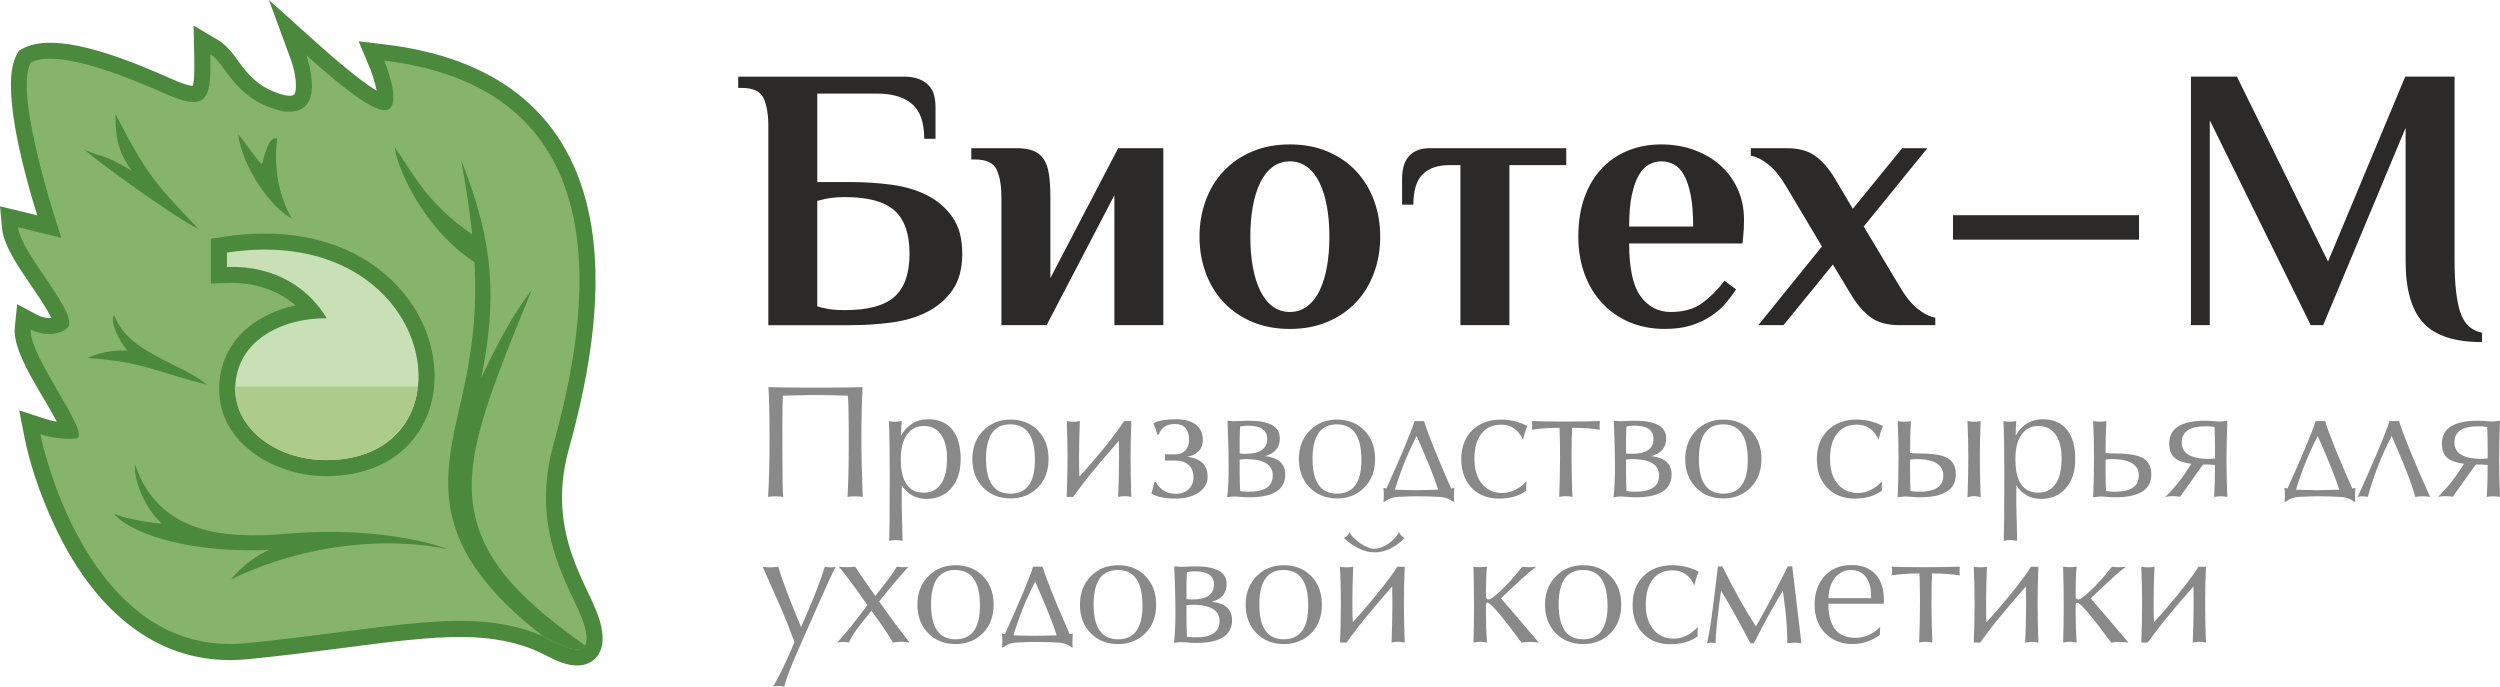 <?xml version="1.0" encoding="UTF-8"?>
<!DOCTYPE svg PUBLIC "-//W3C//DTD SVG 1.1//EN" "http://www.w3.org/Graphics/SVG/1.1/DTD/svg11.dtd">
<!-- Creator: CorelDRAW -->
<svg xmlns="http://www.w3.org/2000/svg" xml:space="preserve" width="105.835mm" height="29.064mm" version="1.1" style="shape-rendering:geometricPrecision; text-rendering:geometricPrecision; image-rendering:optimizeQuality; fill-rule:evenodd; clip-rule:evenodd"
viewBox="0 0 10611.11 2913.99"
 xmlns:xlink="http://www.w3.org/1999/xlink"
 xmlns:xodm="http://www.corel.com/coreldraw/odm/2003">
 <defs>
  <style type="text/css">
   <![CDATA[
    .fil2 {fill:#C9E0B6}
    .fil3 {fill:#ADCC8C}
    .fil1 {fill:#85B46A}
    .fil0 {fill:#4B893D}
    .fil5 {fill:#898989;fill-rule:nonzero}
    .fil4 {fill:#2B2A29;fill-rule:nonzero}
   ]]>
  </style>
 </defs>
 <g id="Слой_x0020_1">
  <g id="_2737387607824">
   <path class="fil0" d="M241.36 1789.78c-26,-48.95 -63.81,-110.45 -77,-133.41 -38.03,-66.22 -109.46,-186.55 -101.72,-264.01l10.14 -101.36 89.51 47.74c15.15,7.6 36.51,12.68 55.51,10.21 -20.43,-43.09 -73.96,-119.55 -89.58,-142.6 -41.64,-61.5 -112.53,-161.28 -119.4,-235.56l-8.82 -95.28 92.95 22.68c21.63,5.27 43.24,10.54 64.86,15.82 -65.61,-212.1 -155.61,-559.36 -86.78,-681.99l9.82 -17.48 17.71 -9.4c153.31,-81.37 488.93,67.66 638.94,133.87 13.87,6.12 59.55,24.99 80.52,25.63 9.14,-26.87 6.56,-112.18 6.11,-133.65l-2.56 -122.7 105.59 62.57c49.37,29.26 80.94,88.8 117.77,132.12 45.77,53.83 96.86,84.7 165.41,101.56 37.92,5.68 44.81,0.06 45.59,-38.57 0.68,-33.28 -8.51,-77.03 -19.88,-108.49l-94.59 -257.48 204.26 183.25c39.22,35.18 177.04,157.79 253.08,201.35 -6.9,-35.8 -23.5,-83.23 -30.98,-101.03l-45.76 -108.46 116.89 14.21c439,53.36 763.59,266.9 859.58,710.32 69.92,322.95 2.9,692.89 -84.01,1006.21 -41.86,150.9 -38.82,293.29 10.67,441.48 18.32,54.8 41.76,106.66 66.4,158.81 20.13,42.63 43.56,89.04 55.7,134.58 12.3,46.19 19.08,100.77 -10.72,142.09 -28.21,39.14 -74.18,47.68 -119.18,38.64 -54.08,-10.86 -92.02,-37.61 -140.57,-58.77 -153.13,-66.79 -321.9,-65.06 -485.37,-51.5 -110.25,9.14 -220.46,24.04 -330.17,38.33 -136.51,17.79 -272.87,35.05 -409.91,48.49 -344.72,33.8 -595.2,-166.02 -759.39,-450.19 -81.36,-140.85 -156.11,-330.51 -188.04,-491.74l-22.64 -114.26 110.74 36.11c14.57,4.75 31.66,8.92 49.32,11.86z"/>
   <path class="fil1" d="M1630.7 257.07c1027.25,124.86 870.4,1083.84 718.04,1630.54 -108.36,393.33 96.04,633.52 132.6,770.68 47.16,177.16 -122.81,65.55 -177.23,41.83 -304.57,-132.87 -657.77,-29.02 -1259.39,29.96 -685.63,67.21 -873.83,-887.28 -873.83,-887.28 0,0 80.66,26.89 152.36,17.93 71.7,-8.96 -203.61,-352.4 -192.69,-461.56 0,0 85.15,44.82 152.36,-4.48 67.22,-49.31 -195.55,-315.9 -206.13,-430.19 61.24,14.94 122.48,29.88 183.72,44.82 0,0 -206.71,-607.1 -129.95,-743.88 119.16,-63.24 436.45,72.91 579.39,136.01 182.33,80.44 185.97,-0.58 182.42,-171.87 68.01,40.3 98.58,192.68 304.71,241.98 201.1,31.67 103.07,-237.5 103.07,-237.5 84.29,75.62 293.72,262.5 348.99,230.26 55.26,-32.24 -18.43,-207.24 -18.43,-207.24z"/>
   <path class="fil0" d="M980.58 2459.33c43.46,-55.93 116.53,-107.3 163.32,-125.7 -140.8,6.36 -261.03,-4.09 -358.48,-22.59 -169.71,-32.2 -274.4,-91.71 -301.61,-131.01 34.15,16.39 119.48,35.49 203.34,42.74 -81.85,-75.84 -120.46,-195.72 -114.23,-252.43 99.25,297.74 382.38,317.72 644.48,295.17 425.12,-36.58 682.78,64.64 683.52,64.92 -338.31,-66.25 -685.37,12.78 -920.34,128.9zm131.11 -1761.42c17.79,-67.76 33.71,-118.68 65.32,-109.98 -0.17,0.61 -33.11,175.28 61.36,339.45 -92.31,-49.03 -208.16,-217.76 -227.9,-357.06 21.82,21.29 70.4,97.45 101.22,127.58zm-621.73 -214.02c139.5,270.08 176.07,301.66 353.11,488.4 -94.87,-44.47 -413.36,-274.81 -485.32,-337.16 85.63,38.29 67.03,11.06 200.35,88.28 -59.74,-83.68 -67.84,-143.42 -68.15,-239.52zm50.95 1004.43c-32.42,-37.74 -77.28,-120.91 -56.35,-151.57 58.51,162.52 277.65,200.18 393.85,295.66 -201.79,-48.52 -273.43,-98.87 -507.15,-112.58 79.81,-37.29 151.7,-32.1 169.65,-31.51z"/>
   <path class="fil0" d="M2483.29 2739.55c-27.13,48.64 -136.04,-20.34 -178.42,-39.09 -492.22,-381.6 -426.83,-661.7 -347.67,-1000.48 52.54,-224.86 67.08,-402 56.75,-586.9 -239.47,-158.18 -339.79,-441.85 -337.6,-486.44 75.51,105.32 130.32,231.86 327.93,368.47 -10.32,-97.28 -26.38,-199.63 -46.46,-314.41 70.07,175.19 107.98,323.27 119.93,469.57l0.01 0.05 -0.01 0c11.81,144.92 -1.87,288.09 -35.11,454.05 72.49,-155.95 138.62,-275.73 214.26,-373.66 -188.34,459.9 -291.07,716.4 -242.8,948.78 46.17,222.31 222.18,384.98 469.18,560.05z"/>
   <path class="fil0" d="M1253.91 1296.13c-77.37,-67.83 -179.56,-98.43 -288.41,-95.03l-70.38 2.2 0 -70.4c0,-20.3 0,-40.61 0,-60.91l0 -58.66 58.01 -8.81c196.51,-29.82 405.68,-12.16 580.62,88.44 134.25,77.21 239.81,199.26 286.43,347.93 40.93,130.52 32.98,276.43 -43.42,392.64 -87.94,133.77 -237.66,187.56 -392.61,187.56 -211.77,0 -453.86,-134.5 -453.86,-369.2 0,-199.07 149.93,-317.71 323.63,-355.75z"/>
   <path class="fil2" d="M1386.74 1350.95c-73.3,-123.37 -214.39,-224.6 -423.37,-218.06 0,-20.3 0,-40.61 0,-60.91 898.24,-136.3 1072.67,880.85 420.78,880.85 -212.98,0 -385.62,-134.73 -385.62,-300.95 0,-208.84 204.65,-303.57 388.21,-300.92z"/>
   <path class="fil3" d="M1773.96 1640.96c-18.55,170.37 -146.69,311.87 -389.83,311.87 -212.98,0 -385.62,-134.73 -385.62,-300.95 0,-3.67 0.07,-7.3 0.2,-10.92l775.24 0z"/>
   <g>
    <path class="fil4" d="M3261.09 533.05c0,-47.96 -6.66,-86.58 -19.97,-115.88 -13.32,-29.31 -43.95,-43.95 -91.91,-43.95l-15.98 0 0 -47.94 701.66 0c27.7,0 50.34,3.73 67.93,11.19 17.59,7.46 31.43,17.04 41.56,28.76 10.12,11.72 17.04,25.31 20.77,40.76 3.73,15.45 5.59,31.17 5.59,47.15l0 135.85 -47.94 0c0,-69.26 -17.32,-118.54 -51.95,-147.85 -34.63,-29.3 -83.91,-43.95 -147.85,-43.95l-254.13 0 0 375.61 143.84 0c57.54,0 114.55,3.73 171.03,11.19 56.47,7.46 106.82,22.37 151.03,44.75 44.23,22.38 80.19,53.28 107.89,92.7 27.7,39.42 41.56,91.11 41.56,155.03 0,63.94 -13.86,115.61 -41.56,155.03 -27.7,39.43 -63.67,70.33 -107.89,92.71 -44.22,22.37 -94.57,37.29 -151.03,44.75 -56.48,7.46 -113.49,11.19 -171.03,11.19l-351.63 0 0 -847.1zm319.66 303.67c-15.98,0 -30.9,0.8 -44.75,2.4 -13.86,1.6 -25.58,3.47 -35.17,5.59 -11.72,3.2 -22.37,5.87 -31.96,7.99l0 447.53c9.6,3.2 20.24,5.87 31.96,7.99 21.32,5.33 47.96,7.99 79.92,7.99l7.99 0c95.9,0 165.16,-18.91 207.78,-56.74 42.62,-37.83 63.94,-98.83 63.94,-183.01 0,-84.17 -21.32,-145.18 -63.94,-183.01 -42.62,-37.82 -111.88,-56.74 -207.78,-56.74l-7.99 0zm669.7 0c0,-47.94 -6.67,-86.58 -19.98,-115.87 -13.31,-29.31 -43.95,-43.95 -91.9,-43.95l-15.98 0 0 -47.96 191.79 0c27.7,0 50.88,3.47 69.53,10.4 18.65,6.92 33.56,18.38 44.75,34.36 11.19,15.98 18.92,37.3 23.18,63.94 4.26,26.63 6.4,59.67 6.4,99.09l0 343.64 287.69 -551.42 191.8 0 0 751.21 -207.78 0 0 -551.42 -287.7 551.42 -191.79 0 0 -543.43zm1392.13 167.83c0,-45.82 -3.47,-88.18 -10.39,-127.07 -6.93,-38.89 -17.32,-72.72 -31.17,-101.48 -13.86,-28.78 -31.43,-51.15 -52.75,-67.14 -21.31,-15.98 -45.82,-23.97 -73.52,-23.97 -27.7,0 -52.21,7.99 -73.52,23.97 -21.31,15.98 -38.89,38.36 -52.74,67.14 -13.86,28.76 -24.24,62.59 -31.17,101.48 -6.93,38.89 -10.39,81.25 -10.39,127.07 0,45.82 3.46,88.17 10.39,127.06 6.93,38.89 17.32,72.72 31.17,101.49 13.85,28.76 31.43,51.14 52.74,67.12 21.32,15.98 45.82,23.98 73.52,23.98 27.7,0 52.22,-8 73.52,-23.98 21.32,-15.98 38.89,-38.36 52.75,-67.12 13.86,-28.78 24.24,-62.6 31.17,-101.49 6.92,-38.89 10.39,-81.24 10.39,-127.06zm-551.42 0c0,-54.34 8.79,-105.5 26.37,-153.44 17.59,-47.94 42.89,-89.5 75.92,-124.66 33.04,-35.16 73.26,-62.87 120.67,-83.12 47.41,-20.24 100.96,-30.37 160.63,-30.37 59.68,0 113.22,10.13 160.63,30.37 47.42,20.24 87.65,47.96 120.67,83.12 33.04,35.16 58.34,76.72 75.92,124.66 17.59,47.94 26.38,99.1 26.38,153.44 0,54.34 -8.79,105.48 -26.38,153.43 -17.58,47.96 -42.88,89.51 -75.92,124.68 -33.03,35.16 -73.25,62.86 -120.67,83.11 -47.41,20.25 -100.95,30.37 -160.63,30.37 -59.67,0 -113.22,-10.12 -160.63,-30.37 -47.41,-20.24 -87.64,-47.94 -120.67,-83.11 -33.03,-35.16 -58.33,-76.72 -75.92,-124.68 -17.58,-47.94 -26.37,-99.09 -26.37,-153.43zm1059.68 -303.68c-47.96,0 -85.24,12.78 -111.88,38.36 -26.64,25.58 -39.95,68.73 -39.95,129.47l-47.96 0 0 -111.88c0,-15.99 1.86,-31.7 5.59,-47.15 3.73,-15.45 9.86,-29.04 18.38,-40.76 8.53,-11.72 20.51,-21.32 35.96,-28.78 15.45,-7.46 35.43,-11.19 59.94,-11.19l576.99 0 0 71.93 -241.35 0 0 679.28 -207.78 0 0 -679.28 -47.94 0zm939.8 623.34c55.4,0 100.42,-12.79 135.05,-38.36 34.63,-25.58 65.8,-57.01 93.5,-94.31l49.55 36.77c-11.72,18.11 -25.84,37.03 -42.36,56.74 -16.51,19.71 -36.76,37.83 -60.73,54.34 -23.98,16.51 -52.22,30.1 -84.71,40.76 -32.5,10.66 -70.59,15.98 -114.28,15.98 -56.48,0 -107.36,-9.86 -152.64,-29.57 -45.29,-19.71 -83.92,-47.15 -115.88,-82.31 -31.96,-35.16 -56.48,-76.45 -73.52,-123.86 -17.04,-47.42 -25.58,-99.37 -25.58,-155.84 0,-63.94 9.06,-120.4 27.17,-169.42 18.12,-49.02 42.89,-89.77 74.32,-122.27 31.43,-32.5 68.46,-57.28 111.08,-74.32 42.62,-17.05 88.97,-25.58 139.05,-25.58 50.08,0 96.43,7.73 139.05,23.18 42.62,15.45 79.66,37.03 111.09,64.73 31.43,27.7 56.21,61.27 74.31,100.69 18.12,39.42 27.17,83.12 27.17,131.06 0,11.72 -0.26,23.71 -0.79,35.96 -0.53,12.25 -1.33,23.17 -2.4,32.77 -1.07,11.72 -2.14,22.38 -3.2,31.96l-481.09 0c0,105.48 16.25,180.34 48.75,224.57 32.5,44.22 74.86,66.33 127.07,66.33zm95.9 -362.82c0,-53.28 -3.47,-97.5 -10.4,-132.67 -6.92,-35.16 -16.24,-63.4 -27.96,-84.71 -11.72,-21.31 -25.85,-36.5 -42.36,-45.55 -16.51,-9.05 -34.89,-13.59 -55.14,-13.59 -18.11,0 -35.42,4.53 -51.95,13.59 -16.51,9.05 -30.9,24.24 -43.15,45.55 -12.25,21.32 -22.11,49.55 -29.57,84.71 -7.46,35.16 -11.19,79.39 -11.19,132.67l271.72 0zm546.61 84.7l-153.43 -257.32c-22.38,-38.36 -46.62,-68.2 -72.73,-89.5 -26.1,-21.32 -51.4,-34.1 -75.92,-38.36l0 -31.97 151.85 0c52.21,0 93.49,11.46 123.86,34.37 30.37,22.91 57.27,54.07 80.72,93.5l76.71 129.46 209.39 -257.33 107.08 0 -270.11 332.46 155.04 258.92c22.37,38.36 46.61,68.19 72.72,89.5 26.11,21.31 51.41,34.1 75.92,38.36l0 31.96 -151.84 0c-52.22,0 -93.5,-11.45 -123.87,-34.36 -30.37,-22.91 -57.27,-54.08 -80.71,-93.5l-78.32 -129.47 -209.38 257.33 -107.08 0 270.1 -334.05zm1345.78 -28.76l-789.57 0 0 -103.89 789.57 0 0 103.89zm1339.38 91.11c0,96.96 8.26,169.68 24.77,218.17 16.52,48.48 47.15,76.98 91.91,85.5l0 39.96c-116.14,0 -199.26,-27.17 -249.34,-81.51 -50.08,-54.35 -75.12,-141.72 -75.12,-262.12l0 -565.8 -350.03 837.51 -52.75 0 -428.35 -869.48 0 869.48 -79.91 0 0 -1054.88 194.99 0 386.79 784.77 327.65 -784.77 209.38 0 0 783.17z"/>
    <path class="fil5" d="M3602.36 1905.25l0 -88.74c0,-68.71 -1.39,-114.36 -4.07,-137.07 -58.23,-1.86 -103.65,-2.8 -136.38,-2.8 -21.78,0 -68.24,0.93 -139.04,2.8 -1.39,23.64 -2.1,69.29 -2.1,137.07l0 88.74c0,111.91 1.16,179.92 3.38,204.02 -9.55,-1.86 -20.49,-2.68 -32.73,-2.68 -11.88,0 -22.36,0.81 -31.44,2.68 4.19,-61.84 6.29,-145.57 6.29,-251.07 0,-98.29 -1.62,-169.9 -4.89,-214.97 42.28,1.39 109.12,2.1 200.53,2.1 95.61,0 161.99,-0.7 199.26,-2.1 -3.38,65.1 -5.01,136.72 -5.01,214.97 0,70.45 1.86,154.18 5.7,251.07 -9.54,-1.86 -20.72,-2.68 -33.42,-2.68 -11.76,0 -22.25,0.81 -31.33,2.68 3.5,-57.3 5.24,-125.31 5.24,-204.02zm171.89 390.58c1.39,-37.38 2.1,-131.82 2.1,-283.33 0,-101.54 -1.16,-176.66 -3.5,-225.34 6.88,1.86 15.14,2.8 24.8,2.8 10.6,0 20.5,-0.93 29.7,-2.8 -1.74,18.17 -2.68,38.66 -2.68,61.49 26.9,-46.12 65.21,-69.18 114.82,-69.18 44.15,0 78.26,14.45 102.14,43.44 23.87,28.88 35.86,70.91 35.86,126 0,51.94 -13.27,93.05 -39.94,123.32 -26.67,30.28 -61.48,45.42 -104.22,45.42 -46.12,0 -81.4,-19.44 -105.98,-58.22l0 81.98c0,2.8 1.16,54.26 3.5,154.41 -10.49,-2.45 -20.03,-3.72 -28.65,-3.72 -8.15,0 -17.47,1.27 -27.94,3.72zm49.14 -347.27c0,95.03 32.49,142.54 97.7,142.54 31.44,0 55.67,-12.34 72.79,-37.15 17.11,-24.8 25.62,-60.56 25.62,-107.37 0,-44.61 -8.62,-78.85 -25.97,-102.72 -17.36,-23.87 -41.46,-35.74 -72.44,-35.74 -30.04,0 -53.91,12.11 -71.39,36.45 -17.59,24.34 -26.32,59.04 -26.32,103.99zm465.46 167c-47.27,0 -86.05,-15.49 -116.33,-46.46 -30.28,-30.98 -45.42,-71.28 -45.42,-120.89 0,-49.14 15.37,-89.31 46.12,-120.52 30.62,-31.21 69.17,-46.81 115.63,-46.81 47.75,0 86.65,15.48 116.69,46.46 30.04,30.98 45.07,71.27 45.07,120.88 0,50.08 -15.26,90.49 -45.77,121.24 -30.4,30.74 -69.17,46.11 -115.99,46.11zm0 -20.26c69.18,0 103.76,-47.62 103.76,-143 0,-100.73 -34.82,-151.15 -104.45,-151.15 -68.71,0 -103.07,48.79 -103.07,146.38 0,98.52 34.59,147.78 103.76,147.78zm481.66 -308.13c10.94,0.46 21.43,0.46 31.32,0 -2.1,56.02 -3.15,106.9 -3.15,152.9 0,50.43 1.05,106.91 3.15,169.21 -9.9,-2.33 -19.33,-3.38 -27.95,-3.38 -8.15,0 -17.47,1.05 -27.94,3.38 2.56,-62.3 3.84,-118.78 3.84,-169.21 0,-30.51 -0.23,-53.45 -0.81,-68.94 0,0 -0.23,0.24 -0.81,0.82l-67.9 78.25c-39.47,46.46 -72.2,87.11 -98.17,122.16l-27.25 36.92c-8.62,-0.46 -17.71,-0.46 -27.25,0 2.33,-62.3 3.49,-118.78 3.49,-169.21 0,-46.46 -1.16,-97.35 -3.49,-152.9 8.61,1.86 17.93,2.8 27.94,2.8 10.95,0 20.26,-0.93 27.95,-2.8 -2.33,56.02 -3.49,106.9 -3.49,152.9 0,45.89 0.46,73.48 1.5,82.57 30.52,-32.72 63,-70.33 97.59,-112.6 23.17,-28.18 45.88,-57.53 68.24,-88.04 5.47,-7.34 13.16,-18.87 23.18,-34.82zm173.51 141.14c24.92,0 40.17,0 45.65,0 17.12,0 30.98,-5.58 41.46,-16.76 10.37,-11.18 15.61,-25.63 15.61,-43.44 0,-45.53 -19.91,-68.36 -59.86,-68.36 -35.05,0 -57.88,14.91 -68.83,44.84l-6.06 0c-4.19,-16.53 -9.54,-32.25 -16.42,-47.28 18.17,-11.87 50.43,-17.82 96.78,-17.82 34.47,0 61.48,7.11 81.05,21.2 21.31,15.49 32.02,37.97 32.02,67.67 0,19.56 -6.29,35.51 -18.99,47.74 -12.69,12.34 -28.75,19.79 -48.21,22.59 58.34,7.22 87.46,35.28 87.46,83.96 0,28.3 -12.69,50.89 -38.2,68.02 -25.51,17.11 -57.64,25.62 -96.31,25.62 -46,0 -80.81,-7.11 -104.45,-21.2 3.61,-10.95 8.15,-27.37 13.63,-49.26l5.47 0c18.17,33.42 46.69,50.19 85.35,50.19 21.9,0 39.71,-6.53 53.57,-19.45 13.86,-12.92 20.84,-29.93 20.84,-50.77 0,-22.71 -6.99,-40.17 -20.84,-52.52 -13.86,-12.23 -32.13,-18.4 -54.96,-18.4 -5.47,0 -20.72,0 -45.77,0 0.47,-4.66 0.7,-9.32 0.7,-13.87 0,-5.12 -0.23,-9.31 -0.7,-12.69zm265.98 -142.53c4.54,0 10.02,0.34 16.3,1.04 6.41,0.7 10.48,1.05 12.34,1.05 3.15,0 11.53,-0.35 25.16,-1.05 13.63,-0.7 25.74,-1.04 36.1,-1.04 88.15,0 132.28,24.68 132.28,74.06 0,39.94 -21.07,65.33 -63.23,76.16 57.53,6.29 86.29,32.37 86.29,78.14 0,65.33 -52.18,97.46 -156.52,96.53 -8.15,0 -18.75,-0.58 -31.67,-1.74 -13.04,-1.16 -22.24,-1.74 -27.71,-1.74 -7.69,0 -17.94,1.16 -30.75,3.49 4.2,-31.09 6.3,-74.88 6.3,-131.59 0,-33.77 -0.7,-71.85 -2.1,-114.36 -0.47,-19.56 -1.4,-45.88 -2.8,-78.95zm51.7 164.89l0 43.09c0,36.1 0.7,66.26 1.98,90.37 9.08,1.86 19.68,2.8 31.91,2.8 71.04,1.39 106.56,-21.43 106.56,-68.48 0,-45.18 -36.46,-68.47 -109.23,-69.87 -8.15,0 -18.52,0.7 -31.21,2.1zm0 -25.85c5.94,0.93 14.09,1.39 24.57,1.39 61.37,0 92.11,-21.2 92.11,-63.47 0,-37.38 -27.25,-56.02 -81.86,-56.02 -9.55,0 -20.5,1.16 -32.73,3.38 -1.39,19.1 -2.1,37.5 -2.1,55.31l0 59.39zm413.06 190.75c-47.27,0 -86.05,-15.49 -116.33,-46.46 -30.28,-30.98 -45.42,-71.28 -45.42,-120.89 0,-49.14 15.37,-89.31 46.12,-120.52 30.62,-31.21 69.17,-46.81 115.63,-46.81 47.75,0 86.65,15.48 116.69,46.46 30.04,30.98 45.07,71.27 45.07,120.88 0,50.08 -15.26,90.49 -45.77,121.24 -30.4,30.74 -69.17,46.11 -115.99,46.11zm0 -20.26c69.18,0 103.76,-47.62 103.76,-143 0,-100.73 -34.82,-151.15 -104.45,-151.15 -68.71,0 -103.07,48.79 -103.07,146.38 0,98.52 34.59,147.78 103.76,147.78zm496.32 9.08c0,12.23 0.47,20.61 1.4,25.16l-4.78 0c-15.95,-12.11 -34.12,-18.87 -54.61,-20.26 -29.58,-1.86 -63.94,-2.8 -102.95,-2.8 -19.56,0 -45.76,0.93 -78.48,2.68 -20.96,1.4 -39.13,8.15 -54.62,20.38l-5.47 0c1.4,-8.61 2.1,-17 2.1,-25.16 0,-11.29 -0.69,-22.71 -2.1,-34l12.93 3.37c65.09,-144.63 104.92,-240.24 119.48,-286.59 5,0 11.99,0 21.07,0 8.73,0 15.02,0 19.1,0 16.88,55.08 55.31,150.57 115.4,286.59l12.93 -3.37c-0.93,18.17 -1.4,29.46 -1.4,34zm-66.84 -25.85c-16.76,-52.76 -47.28,-128.69 -91.42,-227.9 -37.73,73.25 -68.47,149.3 -92.11,227.9 3.14,0 15.25,0.34 36.1,1.04 20.95,0.7 38.77,1.05 53.33,1.05 11.76,0 28.41,-0.35 49.73,-1.05 21.43,-0.7 36.21,-1.04 44.37,-1.04zm374.29 3.49c-29.12,22.83 -68.01,34.24 -116.68,34.24 -47.75,0 -86.29,-15.26 -115.64,-45.77 -29.35,-30.51 -44.02,-71.04 -44.02,-121.58 0,-51 15.49,-91.76 46.35,-122.28 30.98,-30.51 71.97,-45.76 122.86,-45.76 39.13,0 76.16,9.08 111.21,27.36 -7.22,16.88 -13.38,36.46 -18.4,58.81 -18.98,-42.97 -49.84,-64.52 -92.46,-64.52 -35.87,0 -63.71,12.69 -83.73,37.97 -19.91,25.27 -29.93,61.25 -29.93,107.71 0,44.73 10.83,79.89 32.37,105.63 21.54,25.74 50.19,38.66 86.05,38.66 36.21,0 70.45,-16.41 102.72,-49.37 -0.93,12.69 -1.4,21.2 -1.4,25.27 0,6.41 0.23,10.95 0.7,13.63zm312.09 -294.86c-0.82,7.34 -1.28,13.39 -1.28,18.4 0,6.87 0.46,13.04 1.28,18.52 -35.06,-5.47 -74.41,-8.27 -118.09,-8.27 -1.39,39.59 -2.1,80.94 -2.1,124.25 0,50.43 1.16,106.91 3.49,169.21 -9.9,-2.33 -19.33,-3.38 -27.94,-3.38 -8.15,0 -17.48,1.05 -27.95,3.38 2.33,-62.3 3.5,-118.78 3.5,-169.21 0,-44.14 -0.7,-85.59 -2.1,-124.25 -44.61,0 -83.97,2.8 -118.09,8.27 1.39,-6.41 2.1,-12.58 2.1,-18.52 0,-5.47 -0.7,-11.53 -2.1,-18.4 25.97,1.39 73.25,2.1 141.96,2.1 58.69,0 107.83,-0.7 147.31,-2.1zm59.15 -1.39c4.54,0 10.02,0.34 16.3,1.04 6.41,0.7 10.48,1.05 12.34,1.05 3.15,0 11.53,-0.35 25.16,-1.05 13.63,-0.7 25.74,-1.04 36.1,-1.04 88.15,0 132.28,24.68 132.28,74.06 0,39.94 -21.07,65.33 -63.23,76.16 57.53,6.29 86.29,32.37 86.29,78.14 0,65.33 -52.18,97.46 -156.52,96.53 -8.15,0 -18.75,-0.58 -31.67,-1.74 -13.04,-1.16 -22.24,-1.74 -27.71,-1.74 -7.69,0 -17.94,1.16 -30.75,3.49 4.2,-31.09 6.3,-74.88 6.3,-131.59 0,-33.77 -0.7,-71.85 -2.1,-114.36 -0.47,-19.56 -1.4,-45.88 -2.8,-78.95zm51.7 164.89l0 43.09c0,36.1 0.7,66.26 1.98,90.37 9.08,1.86 19.68,2.8 31.91,2.8 71.04,1.39 106.56,-21.43 106.56,-68.48 0,-45.18 -36.46,-68.47 -109.23,-69.87 -8.15,0 -18.52,0.7 -31.21,2.1zm0 -25.85c5.94,0.93 14.09,1.39 24.57,1.39 61.37,0 92.11,-21.2 92.11,-63.47 0,-37.38 -27.25,-56.02 -81.86,-56.02 -9.55,0 -20.5,1.16 -32.73,3.38 -1.39,19.1 -2.1,37.5 -2.1,55.31l0 59.39zm1086.39 157.21c-29.12,22.83 -68.01,34.24 -116.68,34.24 -47.75,0 -86.29,-15.26 -115.64,-45.77 -29.35,-30.51 -44.02,-71.04 -44.02,-121.58 0,-51 15.49,-91.76 46.35,-122.28 30.98,-30.51 71.97,-45.76 122.86,-45.76 39.13,0 76.16,9.08 111.21,27.36 -7.22,16.88 -13.38,36.46 -18.4,58.81 -18.98,-42.97 -49.84,-64.52 -92.46,-64.52 -35.87,0 -63.71,12.69 -83.73,37.97 -19.91,25.27 -29.93,61.25 -29.93,107.71 0,44.73 10.83,79.89 32.37,105.63 21.54,25.74 50.19,38.66 86.05,38.66 36.21,0 70.45,-16.41 102.72,-49.37 -0.93,12.69 -1.4,21.2 -1.4,25.27 0,6.41 0.23,10.95 0.7,13.63zm119.24 -159.31c11.88,1.39 26.32,2.1 43.2,2.1 54.04,0 92.23,6.41 114.71,19.1 24.22,13.27 36.33,36.45 36.33,69.75 0,65.56 -52.18,97.94 -156.52,97 -8.15,0 -18.75,-0.58 -31.67,-1.74 -13.04,-1.16 -22.24,-1.74 -27.71,-1.74 -1.4,0 -11.65,1.16 -30.75,3.49 2.34,-62.64 3.5,-119.24 3.5,-170.02 0,-46.58 -1.16,-97.7 -3.5,-153.48 9.55,1.86 18.87,2.8 27.95,2.8 10.95,0 20.26,-0.93 27.95,-2.8 -2.34,39.47 -3.5,84.78 -3.5,135.55zm0 27.94l0 43.09c0,36.1 0.7,66.26 2.1,90.37 9.08,1.86 19.68,2.8 32.02,2.8 71.39,1.39 107.03,-21.43 107.03,-68.48 0,-45.18 -36.58,-68.47 -109.82,-69.87 -8.15,0 -18.64,0.7 -31.33,2.1zm243.74 160.01c2.45,-62.64 3.61,-119.24 3.61,-170.02 0,-46.58 -1.16,-97.7 -3.61,-153.48 9.55,1.86 18.87,2.8 27.95,2.8 10.95,0 20.26,-0.93 27.95,-2.8 -2.22,56.25 -3.38,107.37 -3.38,153.48 0,50.78 1.16,107.38 3.38,170.02 -9.91,-3.26 -19.34,-4.77 -27.95,-4.77 -8.15,0 -17.47,1.51 -27.95,4.77zm154.19 185.16c1.39,-37.38 2.1,-131.82 2.1,-283.33 0,-101.54 -1.16,-176.66 -3.5,-225.34 6.88,1.86 15.14,2.8 24.8,2.8 10.6,0 20.5,-0.93 29.7,-2.8 -1.74,18.17 -2.68,38.66 -2.68,61.49 26.9,-46.12 65.21,-69.18 114.82,-69.18 44.15,0 78.26,14.45 102.14,43.44 23.87,28.88 35.86,70.91 35.86,126 0,51.94 -13.27,93.05 -39.94,123.32 -26.67,30.28 -61.48,45.42 -104.22,45.42 -46.12,0 -81.4,-19.44 -105.98,-58.22l0 81.98c0,2.8 1.16,54.26 3.5,154.41 -10.49,-2.45 -20.03,-3.72 -28.65,-3.72 -8.15,0 -17.47,1.27 -27.94,3.72zm49.14 -347.27c0,95.03 32.49,142.54 97.7,142.54 31.44,0 55.67,-12.34 72.79,-37.15 17.11,-24.8 25.62,-60.56 25.62,-107.37 0,-44.61 -8.62,-78.85 -25.97,-102.72 -17.36,-23.87 -41.46,-35.74 -72.44,-35.74 -30.04,0 -53.91,12.11 -71.39,36.45 -17.59,24.34 -26.32,59.04 -26.32,103.99zm425.87 -23.75c54.04,0 92.23,6.41 114.71,19.1 24.22,13.27 36.33,36.45 36.33,69.75 0,65.56 -52.18,97.94 -156.52,97 -8.15,0 -18.75,-0.58 -31.67,-1.74 -13.04,-1.16 -22.24,-1.74 -27.71,-1.74 -1.4,0 -11.65,1.16 -30.75,3.49 2.34,-62.64 3.5,-119.24 3.5,-170.02 0,-46.58 -1.16,-97.7 -3.5,-153.48 9.55,1.86 18.87,2.8 27.95,2.8 10.95,0 20.26,-0.93 27.95,-2.8 -2.34,39.47 -3.5,84.78 -3.5,135.55 11.88,1.39 26.32,2.1 43.2,2.1zm-43.2 25.85l0 43.09c0,36.1 0.7,66.26 2.1,90.37 9.08,1.86 19.68,2.8 32.02,2.8 71.39,1.39 107.03,-21.43 107.03,-68.48 0,-45.18 -36.58,-68.47 -109.82,-69.87 -8.15,0 -18.64,0.7 -31.33,2.1zm364.04 18.06c-32.84,-4.19 -56.71,-12.81 -71.51,-25.97 -14.79,-13.16 -22.24,-33.2 -22.24,-60.1 0,-65.44 52.18,-97.81 156.4,-96.88 8.27,0 18.87,0.58 31.79,1.74 13.04,1.16 22.24,1.74 27.71,1.74 1.28,0 11.53,-1.16 30.75,-3.49 -2.34,62.64 -3.5,119.24 -3.5,170.01 0,46.58 1.16,97.7 3.5,153.49 -9.55,-1.86 -18.87,-2.68 -27.95,-2.68 -10.95,0 -20.26,0.81 -28.06,2.68 2.45,-39.47 3.61,-84.78 3.61,-135.55 -11.41,-1.39 -25.86,-2.1 -43.2,-2.1l-7.46 0c-34.7,48.57 -67.43,94.45 -98.06,137.65 -7.22,-2.33 -17.35,-3.38 -30.16,-3.38 -12.69,0 -23.4,1.05 -32.14,3.38 37.74,-35.98 74.65,-82.8 110.52,-140.56zm100.5 -22.94l0 -43.09c0,-36.57 -0.7,-66.72 -2.1,-90.37 -9.08,-1.86 -19.68,-2.8 -32.02,-2.8 -71.39,-1.39 -107.03,21.43 -107.03,68.48 0,45.18 36.58,68.47 109.82,69.87 8.15,0 18.64,-0.7 31.33,-2.1zm594.26 158.6c0,12.23 0.47,20.61 1.4,25.16l-4.78 0c-15.95,-12.11 -34.12,-18.87 -54.61,-20.26 -29.58,-1.86 -63.94,-2.8 -102.95,-2.8 -19.56,0 -45.76,0.93 -78.48,2.68 -20.96,1.4 -39.13,8.15 -54.62,20.38l-5.47 0c1.4,-8.61 2.1,-17 2.1,-25.16 0,-11.29 -0.69,-22.71 -2.1,-34l12.93 3.37c65.09,-144.63 104.92,-240.24 119.48,-286.59 5,0 11.99,0 21.07,0 8.73,0 15.02,0 19.1,0 16.88,55.08 55.31,150.57 115.4,286.59l12.93 -3.37c-0.93,18.17 -1.4,29.46 -1.4,34zm-66.84 -25.85c-16.76,-52.76 -47.28,-128.69 -91.42,-227.9 -37.73,73.25 -68.47,149.3 -92.11,227.9 3.14,0 15.25,0.34 36.1,1.04 20.95,0.7 38.77,1.05 53.33,1.05 11.76,0 28.41,-0.35 49.73,-1.05 21.43,-0.7 36.21,-1.04 44.37,-1.04zm253.75 -291.37c18.64,60.09 62.54,167.46 131.71,322.11 -9.08,-1.86 -19.33,-2.68 -30.74,-2.68 -11.77,0 -22.48,0.81 -32.03,2.68 -15.02,-56.02 -48.44,-142.19 -100.38,-258.64 -43.66,84.66 -77.32,170.84 -100.96,258.64 -6.76,-1.86 -14.09,-2.68 -21.78,-2.68 -8.27,0 -15.25,0.81 -21.2,2.68 73.71,-163.39 118.78,-270.76 135.09,-322.11 5,0 12.11,0 21.19,0 8.62,0 15.03,0 19.1,0zm275.65 181.55c-32.84,-4.19 -56.71,-12.81 -71.51,-25.97 -14.79,-13.16 -22.24,-33.2 -22.24,-60.1 0,-65.44 52.18,-97.81 156.4,-96.88 8.27,0 18.87,0.58 31.79,1.74 13.04,1.16 22.24,1.74 27.71,1.74 1.28,0 11.53,-1.16 30.75,-3.49 -2.34,62.64 -3.5,119.24 -3.5,170.01 0,46.58 1.16,97.7 3.5,153.49 -9.55,-1.86 -18.87,-2.68 -27.95,-2.68 -10.95,0 -20.26,0.81 -28.06,2.68 2.45,-39.47 3.61,-84.78 3.61,-135.55 -11.41,-1.39 -25.86,-2.1 -43.2,-2.1l-7.46 0c-34.7,48.57 -67.43,94.45 -98.06,137.65 -7.22,-2.33 -17.35,-3.38 -30.16,-3.38 -12.69,0 -23.4,1.05 -32.14,3.38 37.74,-35.98 74.65,-82.8 110.52,-140.56zm100.5 -22.94l0 -43.09c0,-36.57 -0.7,-66.72 -2.1,-90.37 -9.08,-1.86 -19.68,-2.8 -32.02,-2.8 -71.39,-1.39 -107.03,21.43 -107.03,68.48 0,45.18 36.58,68.47 109.82,69.87 8.15,0 18.64,-0.7 31.33,-2.1zm-3244.17 169.78c-47.27,0 -86.05,-15.49 -116.33,-46.46 -30.28,-30.98 -45.42,-71.28 -45.42,-120.89 0,-49.14 15.37,-89.31 46.12,-120.52 30.62,-31.21 69.17,-46.81 115.63,-46.81 47.75,0 86.65,15.48 116.69,46.46 30.04,30.98 45.07,71.27 45.07,120.88 0,50.08 -15.26,90.49 -45.77,121.24 -30.4,30.74 -69.17,46.11 -115.99,46.11zm0 -20.26c69.18,0 103.76,-47.62 103.76,-143 0,-100.73 -34.82,-151.15 -104.45,-151.15 -68.71,0 -103.07,48.79 -103.07,146.38 0,98.52 34.59,147.78 103.76,147.78z"/>
    <path class="fil5" d="M3281.39 2913.99c22.71,-38.19 47.74,-88.97 75,-152.21l15.72 -36.21 -28.64 -75.12c-13.63,-35.51 -49.15,-117.27 -106.44,-245.13 9.54,1.86 20.72,2.8 33.42,2.8 12.23,0 23.18,-0.93 32.73,-2.8 11.76,41.34 36.1,107.37 72.9,197.86l23.87 58.69 24.57 -56.6c34.59,-80.12 59.98,-146.73 76.39,-199.95 6.76,1.86 14.56,2.8 23.18,2.8 8.15,0 15.6,-0.93 22.48,-2.8 -13.63,26.9 -35.17,73.71 -64.75,140.68l-91.42 206.82c-33.08,75.12 -53.8,128.8 -61.95,161.17 -7.34,-1.51 -15.03,-2.33 -23.18,-2.33 -7.8,0 -15.72,0.81 -23.87,2.33zm271.46 -186.56c24.1,-25.51 52.06,-58.92 83.97,-100.27l44.95 -58.68 -32.02 -45.07c-35.05,-49.61 -64.87,-88.97 -89.43,-118.09 10.48,1.39 22.12,2.1 34.81,2.1 12.81,0 24.34,-0.7 34.82,-2.1 9.55,15.49 19.57,30.51 30.05,45.07l55.31 79.19 40.88 -52.64c25.97,-33.19 42.5,-57.06 49.84,-71.62 8.15,1.39 16.3,2.1 24.57,2.1 8.61,0 17,-0.7 25.27,-2.1 -35.05,39.13 -62.99,71.62 -83.96,97.58l-40.3 49.84 63.36 88.74c8.15,11.3 30.16,39.94 66.02,85.94 -13.63,-2.33 -25.62,-3.38 -36.09,-3.38 -10.49,0 -22.13,1.05 -34.82,3.38 -19.1,-32.73 -41.11,-66.14 -66.14,-100.27l-25.16 -34.81 -48.45 60.67c-20.03,25.04 -35.87,49.84 -47.74,74.41 -7.22,-1.86 -15.37,-2.68 -24.45,-2.68 -9.08,0 -17.59,0.81 -25.28,2.68zm502.73 6.29c-47.27,0 -86.05,-15.49 -116.33,-46.46 -30.28,-30.98 -45.42,-71.28 -45.42,-120.89 0,-49.14 15.37,-89.31 46.12,-120.52 30.62,-31.21 69.17,-46.81 115.63,-46.81 47.75,0 86.65,15.48 116.69,46.46 30.04,30.98 45.07,71.27 45.07,120.88 0,50.08 -15.26,90.49 -45.77,121.24 -30.4,30.74 -69.17,46.11 -115.99,46.11zm0 -20.26c69.18,0 103.76,-47.62 103.76,-143 0,-100.73 -34.82,-151.15 -104.45,-151.15 -68.71,0 -103.07,48.79 -103.07,146.38 0,98.52 34.59,147.78 103.76,147.78zm496.32 9.08c0,12.23 0.47,20.61 1.4,25.16l-4.78 0c-15.95,-12.11 -34.12,-18.87 -54.61,-20.26 -29.58,-1.86 -63.94,-2.8 -102.95,-2.8 -19.56,0 -45.76,0.93 -78.48,2.68 -20.96,1.4 -39.13,8.15 -54.62,20.38l-5.47 0c1.4,-8.61 2.1,-17 2.1,-25.16 0,-11.29 -0.69,-22.71 -2.1,-34l12.93 3.37c65.09,-144.63 104.92,-240.24 119.48,-286.59 5,0 11.99,0 21.07,0 8.73,0 15.02,0 19.1,0 16.88,55.08 55.31,150.57 115.4,286.59l12.93 -3.37c-0.93,18.17 -1.4,29.46 -1.4,34zm-66.84 -25.85c-16.76,-52.76 -47.28,-128.69 -91.42,-227.9 -37.73,73.25 -68.47,149.3 -92.11,227.9 3.14,0 15.25,0.34 36.1,1.04 20.95,0.7 38.77,1.05 53.33,1.05 11.76,0 28.41,-0.35 49.73,-1.05 21.43,-0.7 36.21,-1.04 44.37,-1.04zm260.39 37.03c-47.27,0 -86.05,-15.49 -116.33,-46.46 -30.28,-30.98 -45.42,-71.28 -45.42,-120.89 0,-49.14 15.37,-89.31 46.12,-120.52 30.62,-31.21 69.17,-46.81 115.63,-46.81 47.75,0 86.65,15.48 116.69,46.46 30.04,30.98 45.07,71.27 45.07,120.88 0,50.08 -15.26,90.49 -45.77,121.24 -30.4,30.74 -69.17,46.11 -115.99,46.11zm0 -20.26c69.18,0 103.76,-47.62 103.76,-143 0,-100.73 -34.82,-151.15 -104.45,-151.15 -68.71,0 -103.07,48.79 -103.07,146.38 0,98.52 34.59,147.78 103.76,147.78zm238.73 -309.53c4.54,0 10.02,0.34 16.3,1.04 6.41,0.7 10.48,1.05 12.34,1.05 3.15,0 11.53,-0.35 25.16,-1.05 13.63,-0.7 25.74,-1.04 36.1,-1.04 88.15,0 132.28,24.68 132.28,74.06 0,39.94 -21.07,65.33 -63.23,76.16 57.53,6.29 86.29,32.37 86.29,78.14 0,65.33 -52.18,97.46 -156.52,96.53 -8.15,0 -18.75,-0.58 -31.67,-1.74 -13.04,-1.16 -22.24,-1.74 -27.71,-1.74 -7.69,0 -17.94,1.16 -30.75,3.49 4.2,-31.09 6.3,-74.88 6.3,-131.59 0,-33.77 -0.7,-71.85 -2.1,-114.36 -0.47,-19.56 -1.4,-45.88 -2.8,-78.95zm51.7 164.89l0 43.09c0,36.1 0.7,66.26 1.98,90.37 9.08,1.86 19.68,2.8 31.91,2.8 71.04,1.39 106.56,-21.43 106.56,-68.48 0,-45.18 -36.46,-68.47 -109.23,-69.87 -8.15,0 -18.52,0.7 -31.21,2.1zm0 -25.85c5.94,0.93 14.09,1.39 24.57,1.39 61.37,0 92.11,-21.2 92.11,-63.47 0,-37.38 -27.25,-56.02 -81.86,-56.02 -9.55,0 -20.5,1.16 -32.73,3.38 -1.39,19.1 -2.1,37.5 -2.1,55.31l0 59.39zm413.06 190.75c-47.27,0 -86.05,-15.49 -116.33,-46.46 -30.28,-30.98 -45.42,-71.28 -45.42,-120.89 0,-49.14 15.37,-89.31 46.12,-120.52 30.62,-31.21 69.17,-46.81 115.63,-46.81 47.75,0 86.65,15.48 116.69,46.46 30.04,30.98 45.07,71.27 45.07,120.88 0,50.08 -15.26,90.49 -45.77,121.24 -30.4,30.74 -69.17,46.11 -115.99,46.11zm0 -20.26c69.18,0 103.76,-47.62 103.76,-143 0,-100.73 -34.82,-151.15 -104.45,-151.15 -68.71,0 -103.07,48.79 -103.07,146.38 0,98.52 34.59,147.78 103.76,147.78zm481.89 -308.13c10.95,0.46 21.43,0.46 31.44,0 -2.33,56.02 -3.5,106.9 -3.5,152.9 0,50.43 1.17,106.91 3.5,169.21 -10.02,-2.33 -19.33,-3.38 -27.95,-3.38 -8.15,0 -17.47,1.05 -27.94,3.38 2.33,-62.3 3.49,-118.78 3.49,-169.21 0,-30.51 -0.35,-53.45 -0.93,-68.94 0,0 -0.23,0.24 -0.81,0.7l-67.55 78.49c-39.59,46.34 -72.43,87.11 -98.29,122.16l-27.36 36.8c-8.62,-0.46 -17.71,-0.46 -27.25,0 2.33,-62.3 3.49,-118.78 3.49,-169.21 0,-46.46 -1.16,-97.35 -3.49,-152.9 8.61,1.86 17.93,2.8 27.94,2.8 10.95,0 20.26,-0.93 27.95,-2.8 -2.33,56.02 -3.49,107.14 -3.49,153.14 0,46 0.69,73.59 1.98,82.68 30.28,-32.84 62.65,-70.45 97.12,-112.95 23.29,-28.18 46.11,-57.53 68.36,-88.04 5.47,-7.34 13.27,-18.87 23.29,-34.82zm31.44 -122.16c-40.65,41.34 -83.85,61.83 -129.5,61.37 -41.92,-0.47 -85.13,-20.96 -129.38,-61.37 11.41,-4.54 19.33,-12.46 23.98,-23.87 10.02,16.88 25.86,32.73 47.51,47.62 21.78,14.79 41,22.25 57.88,22.25 18.75,0 38.2,-6.76 58.23,-20.26 20.14,-13.39 35.86,-29.93 47.27,-49.61 6.88,12.69 14.91,20.72 23.99,23.87zm349.01 122.16c-2.79,25.39 -4.19,60.21 -4.19,104.22l0 23.29c0,7.69 3.96,11.53 11.76,11.53 7.22,0 23.18,-11.41 47.74,-34.12 29.12,-26.78 60.68,-61.72 94.8,-104.92 10.48,1.39 20.49,2.1 30.05,2.1 10.02,0 20.03,-0.7 30.04,-2.1 -18.28,12.22 -47.98,37.73 -89.08,76.39l-61.72 58c33.31,38.19 86.88,100.84 160.82,187.84 -11.29,-1.86 -23.98,-2.8 -38.08,-2.8 -13.15,0 -24.91,0.81 -35.4,2.68 -83.26,-112.72 -131.24,-169.09 -143.94,-169.09 -4.66,0 -6.99,3.15 -6.99,9.54l0 38.2c0,38.2 1.4,78.6 4.19,121.35 -10.48,-2.33 -20.02,-3.38 -28.64,-3.38 -8.61,0 -18.17,1.05 -28.64,3.38 3.14,-95.14 3.14,-202.51 0,-322.11 12.69,1.39 22.24,2.1 28.64,2.1 6.41,0 15.95,-0.7 28.64,-2.1zm408.17 328.4c-47.27,0 -86.05,-15.49 -116.33,-46.46 -30.28,-30.98 -45.42,-71.28 -45.42,-120.89 0,-49.14 15.37,-89.31 46.12,-120.52 30.62,-31.21 69.17,-46.81 115.63,-46.81 47.75,0 86.65,15.48 116.69,46.46 30.04,30.98 45.07,71.27 45.07,120.88 0,50.08 -15.26,90.49 -45.77,121.24 -30.4,30.74 -69.17,46.11 -115.99,46.11zm0 -20.26c69.18,0 103.76,-47.62 103.76,-143 0,-100.73 -34.82,-151.15 -104.45,-151.15 -68.71,0 -103.07,48.79 -103.07,146.38 0,98.52 34.59,147.78 103.76,147.78zm486.43 -13.27c-29.12,22.83 -68.01,34.24 -116.68,34.24 -47.75,0 -86.29,-15.26 -115.64,-45.77 -29.35,-30.51 -44.02,-71.04 -44.02,-121.58 0,-51 15.49,-91.76 46.35,-122.28 30.98,-30.51 71.97,-45.76 122.86,-45.76 39.13,0 76.16,9.08 111.21,27.36 -7.22,16.88 -13.38,36.46 -18.4,58.81 -18.98,-42.97 -49.84,-64.52 -92.46,-64.52 -35.87,0 -63.71,12.69 -83.73,37.97 -19.91,25.27 -29.93,61.25 -29.93,107.71 0,44.73 10.83,79.89 32.37,105.63 21.54,25.74 50.19,38.66 86.05,38.66 36.21,0 70.45,-16.41 102.72,-49.37 -0.93,12.69 -1.4,21.2 -1.4,25.27 0,6.41 0.23,10.95 0.7,13.63zm85.93 -296.25l18.52 0c52.76,106.09 100.38,190.87 142.65,254.68 40.42,-70.22 85.48,-155.12 135.32,-254.92l18.75 0.24 38.89 326.3 -29.93 -2.8 -29.93 2.8c0,-43.2 -2.68,-89.9 -8.15,-139.97 -1.86,-16.42 -5.35,-44.15 -10.6,-83.16 -41.8,68.25 -82.68,142.54 -122.62,223.13l-15.72 0c-42.28,-81.87 -83.73,-156.29 -124.14,-223.24 -15.49,111.44 -23.17,185.85 -23.17,223.24 -5.95,-1.28 -11.65,-2.22 -17.12,-2.8l-19.1 2.8c7.34,-30.51 15.26,-78.73 23.88,-144.76 0.46,-3.61 7.91,-64.17 22.47,-181.54zm468.84 134.85l180.97 0 0 -11.65c0,-33.89 -7.69,-60.32 -23.06,-79.31 -15.37,-18.98 -36.33,-28.52 -63,-28.52 -26.09,0 -48.1,10.48 -66.03,31.55 -17.82,22.48 -27.48,51.7 -28.88,87.93zm218.35 155.93c-35.52,25.97 -74.18,39.01 -115.99,39.01 -47.74,0 -86.53,-15.49 -116.33,-46.46 -29.81,-30.98 -44.72,-71.04 -44.72,-120.18 0,-51 14.32,-91.88 42.97,-122.62 28.64,-30.75 66.61,-46.12 114.01,-46.12 43.66,0 77.44,12.92 101.31,38.66 23.87,25.74 35.75,62.53 35.75,110.52 0,1.28 0,3.84 0,7.45 -0.35,3.26 -0.58,5.7 -0.58,7.57l-234.77 0 0 2.1c0,95.03 38.2,142.54 114.59,142.54 39.13,0 74.18,-15.49 105.15,-46.58 -0.93,11.88 -1.39,20.49 -1.39,25.97l0 8.15zm339.34 -289.38c-0.82,7.34 -1.28,13.39 -1.28,18.4 0,6.87 0.46,13.04 1.28,18.52 -35.06,-5.47 -74.41,-8.27 -118.09,-8.27 -1.39,39.59 -2.1,80.94 -2.1,124.25 0,50.43 1.16,106.91 3.49,169.21 -9.9,-2.33 -19.33,-3.38 -27.94,-3.38 -8.15,0 -17.48,1.05 -27.95,3.38 2.33,-62.3 3.5,-118.78 3.5,-169.21 0,-44.14 -0.7,-85.59 -2.1,-124.25 -44.61,0 -83.97,2.8 -118.09,8.27 1.39,-6.41 2.1,-12.58 2.1,-18.52 0,-5.47 -0.7,-11.53 -2.1,-18.4 25.97,1.39 73.25,2.1 141.96,2.1 58.69,0 107.83,-0.7 147.31,-2.1zm302.08 0c10.94,0.46 21.43,0.46 31.32,0 -2.1,56.02 -3.15,106.9 -3.15,152.9 0,50.43 1.05,106.91 3.15,169.21 -9.9,-2.33 -19.33,-3.38 -27.95,-3.38 -8.15,0 -17.47,1.05 -27.94,3.38 2.56,-62.3 3.84,-118.78 3.84,-169.21 0,-30.51 -0.23,-53.45 -0.81,-68.94 0,0 -0.23,0.24 -0.81,0.82l-67.9 78.25c-39.47,46.46 -72.2,87.11 -98.17,122.16l-27.25 36.92c-8.62,-0.46 -17.71,-0.46 -27.25,0 2.33,-62.3 3.49,-118.78 3.49,-169.21 0,-46.46 -1.16,-97.35 -3.49,-152.9 8.61,1.86 17.93,2.8 27.94,2.8 10.95,0 20.26,-0.93 27.95,-2.8 -2.33,56.02 -3.49,106.9 -3.49,152.9 0,45.89 0.46,73.48 1.5,82.57 30.52,-32.72 63,-70.33 97.59,-112.6 23.17,-28.18 45.88,-57.53 68.24,-88.04 5.47,-7.34 13.16,-18.87 23.18,-34.82zm193.78 0c-2.79,25.39 -4.19,60.21 -4.19,104.22l0 23.29c0,7.69 3.96,11.53 11.76,11.53 7.22,0 23.18,-11.41 47.74,-34.12 29.12,-26.78 60.68,-61.72 94.8,-104.92 10.48,1.39 20.49,2.1 30.05,2.1 10.02,0 20.03,-0.7 30.04,-2.1 -18.28,12.22 -47.98,37.73 -89.08,76.39l-61.72 58c33.31,38.19 86.88,100.84 160.82,187.84 -11.29,-1.86 -23.98,-2.8 -38.08,-2.8 -13.15,0 -24.91,0.81 -35.4,2.68 -83.26,-112.72 -131.24,-169.09 -143.94,-169.09 -4.66,0 -6.99,3.15 -6.99,9.54l0 38.2c0,38.2 1.4,78.6 4.19,121.35 -10.48,-2.33 -20.02,-3.38 -28.64,-3.38 -8.61,0 -18.17,1.05 -28.64,3.38 3.14,-95.14 3.14,-202.51 0,-322.11 12.69,1.39 22.24,2.1 28.64,2.1 6.41,0 15.95,-0.7 28.64,-2.1zm517.3 0c10.94,0.46 21.43,0.46 31.32,0 -2.1,56.02 -3.15,106.9 -3.15,152.9 0,50.43 1.05,106.91 3.15,169.21 -9.9,-2.33 -19.33,-3.38 -27.95,-3.38 -8.15,0 -17.47,1.05 -27.94,3.38 2.56,-62.3 3.84,-118.78 3.84,-169.21 0,-30.51 -0.23,-53.45 -0.81,-68.94 0,0 -0.23,0.24 -0.81,0.82l-67.9 78.25c-39.47,46.46 -72.2,87.11 -98.17,122.16l-27.25 36.92c-8.62,-0.46 -17.71,-0.46 -27.25,0 2.33,-62.3 3.49,-118.78 3.49,-169.21 0,-46.46 -1.16,-97.35 -3.49,-152.9 8.61,1.86 17.93,2.8 27.94,2.8 10.95,0 20.26,-0.93 27.95,-2.8 -2.33,56.02 -3.49,106.9 -3.49,152.9 0,45.89 0.46,73.48 1.5,82.57 30.52,-32.72 63,-70.33 97.59,-112.6 23.17,-28.18 45.88,-57.53 68.24,-88.04 5.47,-7.34 13.16,-18.87 23.18,-34.82z"/>
   </g>
  </g>
 </g>
</svg>

